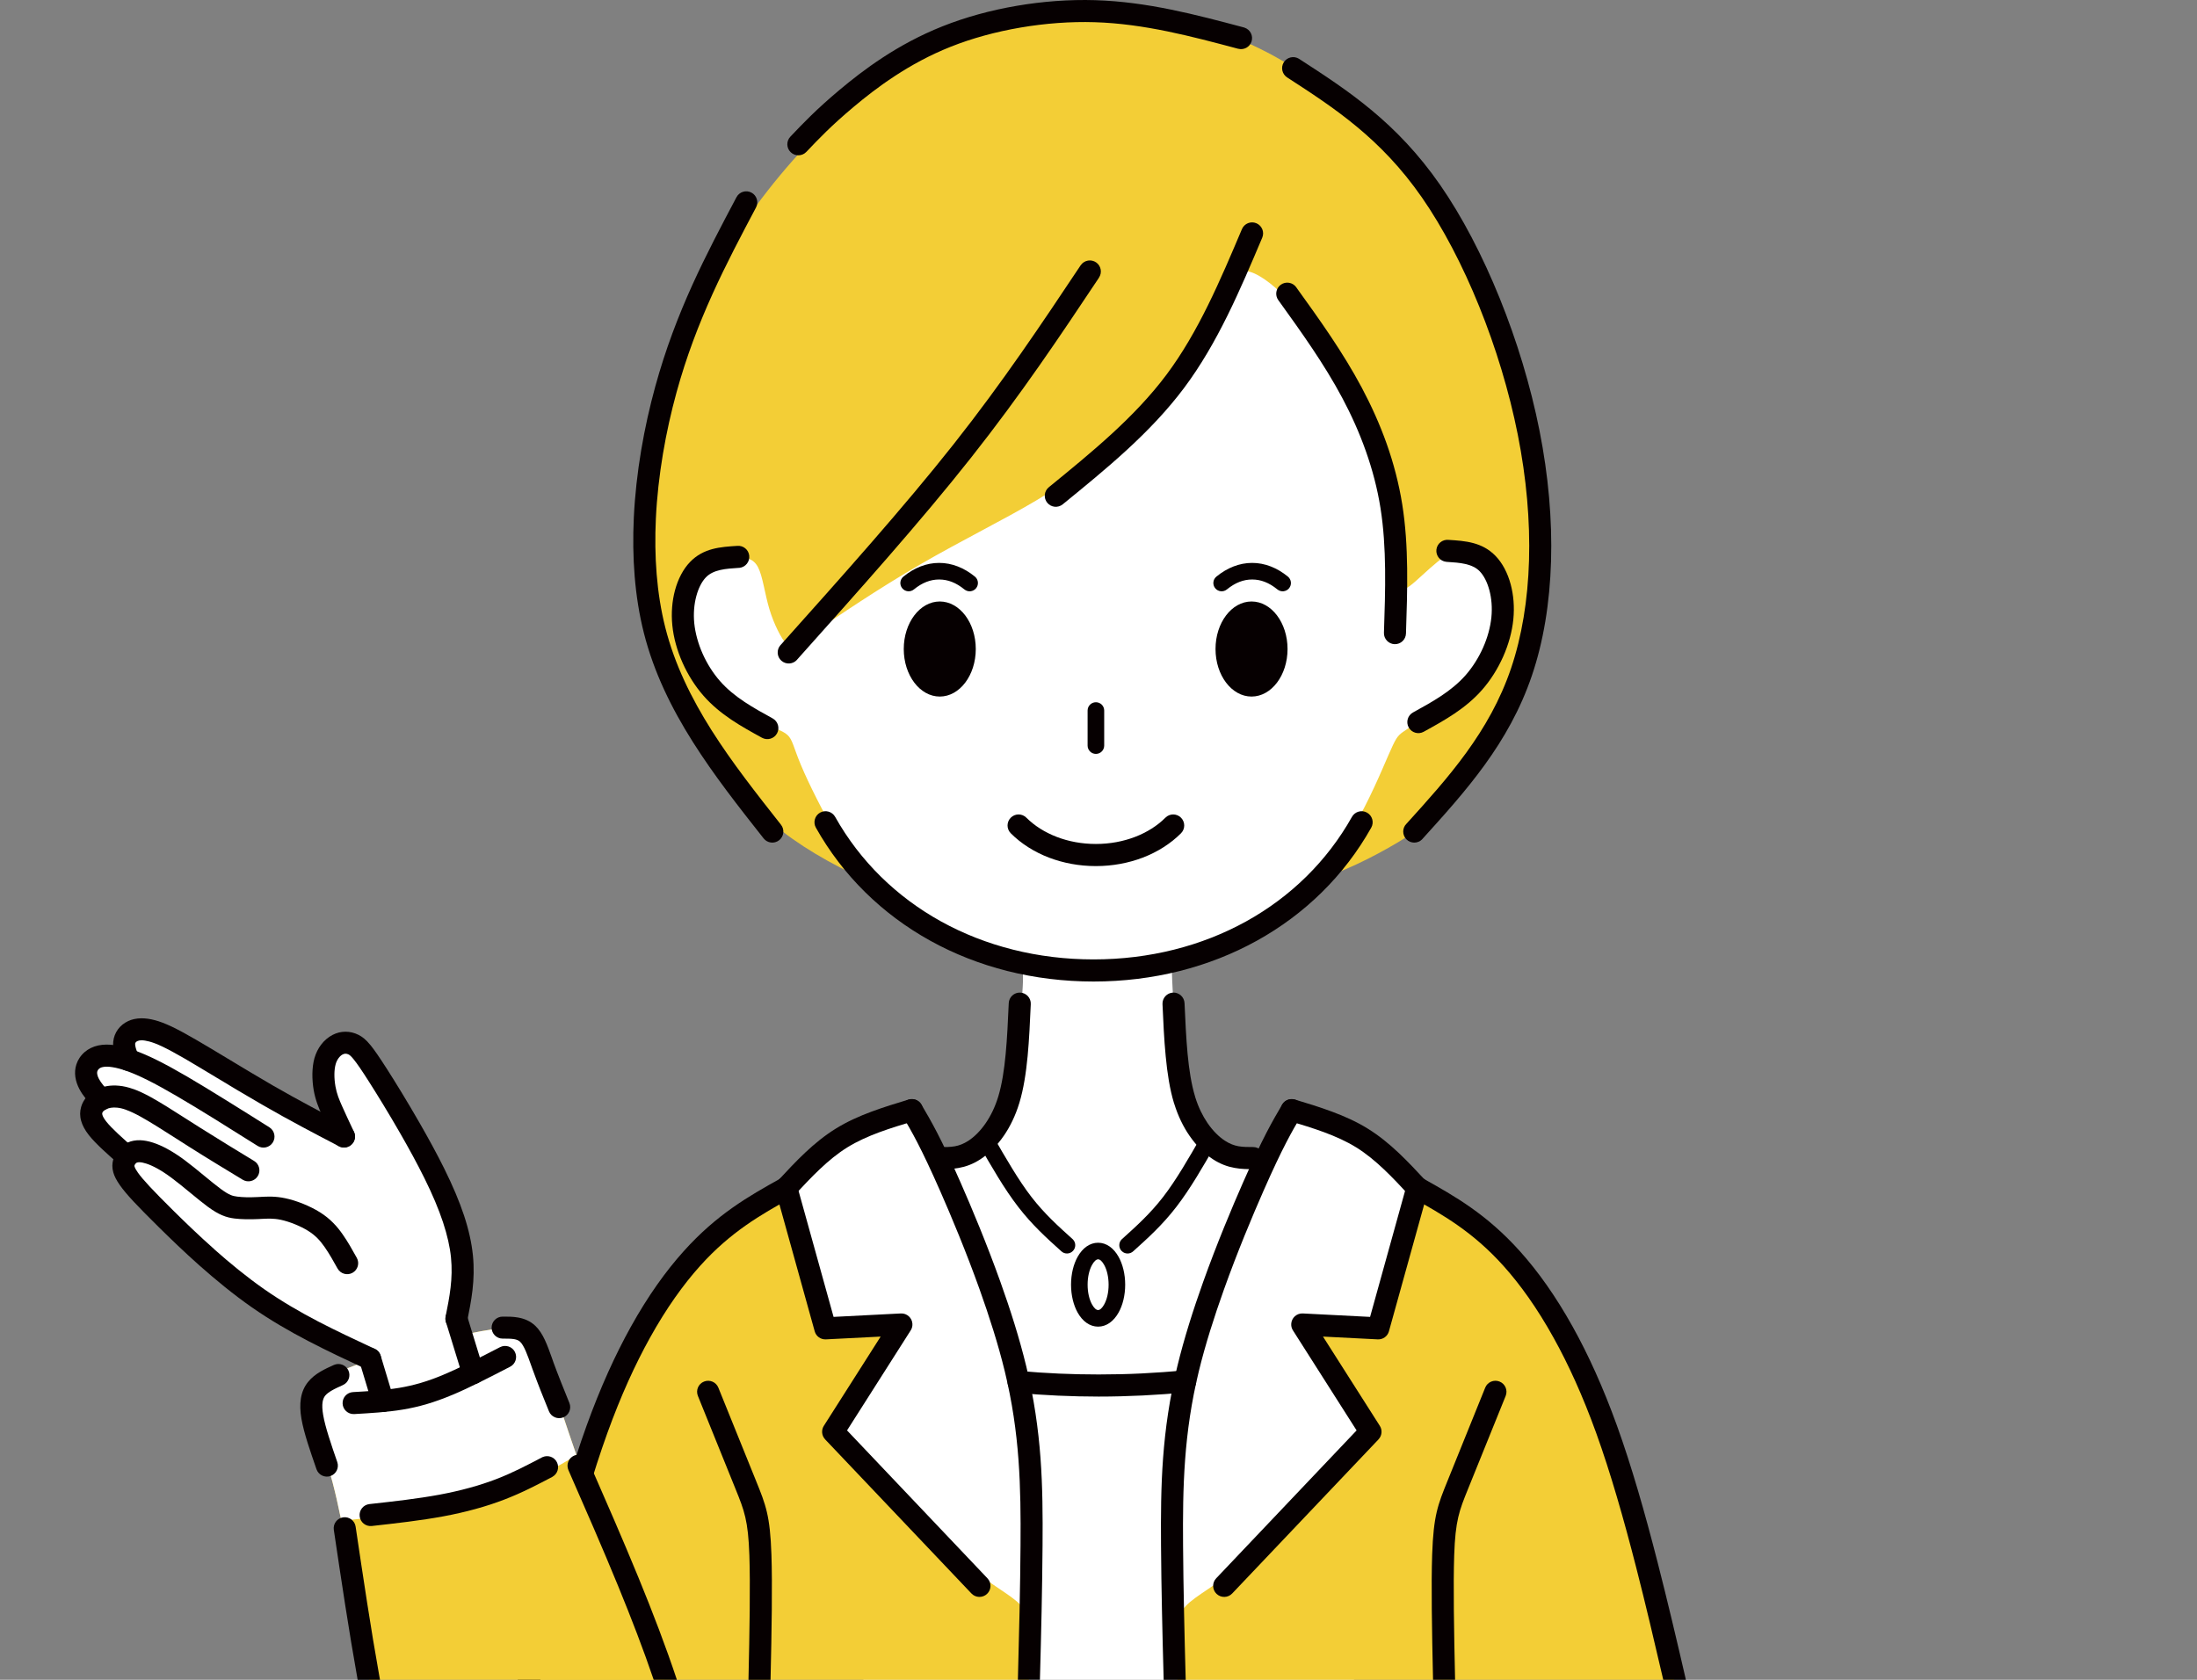 <?xml version="1.0" encoding="utf-8"?>
<!-- Generator: Adobe Illustrator 16.0.4, SVG Export Plug-In . SVG Version: 6.00 Build 0)  -->
<!DOCTYPE svg PUBLIC "-//W3C//DTD SVG 1.1//EN" "http://www.w3.org/Graphics/SVG/1.1/DTD/svg11.dtd">
<svg version="1.1" id="レイヤー_1" xmlns="http://www.w3.org/2000/svg" xmlns:xlink="http://www.w3.org/1999/xlink" x="0px"
	 y="0px" width="170px" height="130px" viewBox="0 0 170 130" enable-background="new 0 0 170 130" xml:space="preserve">
<rect x="0" y="0" width="170" height="130" fill="#808080" stroke="none"/>
<g>
	<path fill-rule="evenodd" clip-rule="evenodd" fill="#FFFFFF" d="M104.741,130c1.723-1.987,3.321-4.564,4.552-7.924
		c2.089-5.699,3.12-13.651,3.129-18.983c0.01-5.331-1.005-8.04-1.686-9.638c-0.679-1.599-1.022-2.085-2.126-3.031
		c-1.104-0.947-2.966-2.357-4.47-3.166s-2.649-1.017-3.288-1.141c-0.638-0.125-0.771-0.164-1.271,0.666
		c-0.502,0.832-1.371,2.532-2.616,5.525s-2.864,7.275-3.788,9.866c-0.925,2.591-1.153,3.49-1.318,4.037
		c-0.164,0.548-0.265,0.745-1.827,0.848c-1.562,0.102-4.587,0.11-6.564,0.085c-1.978-0.022-2.909-0.075-3.465-0.124
		c-0.555-0.049-0.733-0.094-0.933-0.341c-0.2-0.249-0.421-0.699-1.212-2.891c-0.789-2.191-2.148-6.124-3.231-9.182
		c-1.085-3.057-1.894-5.239-2.524-6.542c-0.633-1.302-1.088-1.728-1.723-1.878c-0.636-0.152-1.451-0.03-2.51,0.437
		c-1.06,0.464-2.362,1.271-3.411,2.038c-1.05,0.77-1.848,1.502-2.474,2.42c-0.627,0.919-1.081,2.022-1.472,3.203
		c-0.391,1.18-0.719,2.439-0.656,5.659c0.063,3.221,0.517,8.405,1.597,14.067c1.083,5.661,2.794,11.801,5.121,15.589
		c0.085,0.136,0.169,0.269,0.254,0.399H104.741L104.741,130z"/>
	<path fill-rule="evenodd" clip-rule="evenodd" fill="#F3CE36" d="M41.177,130c0.404-2.565,1.339-6.445,2.256-10.194
		c1.058-4.321,2.09-8.466,3.769-12.17c1.678-3.705,4.001-6.966,6.382-9.509c2.38-2.544,4.816-4.369,6.038-5.283
		c1.22-0.912,1.22-0.912,1.595,0.442c0.376,1.354,1.129,4.062,1.581,5.689c0.452,1.627,0.603,2.172,0.73,2.629
		c0.127,0.459,0.229,0.827,1.262,0.963c1.033,0.134,2.995,0.034,3.978-0.017c0.981-0.051,0.981-0.051,0.224,1.14
		c-0.757,1.19-2.272,3.57-3.153,4.954c-0.881,1.385-1.127,1.771-0.927,2.307c0.199,0.534,0.845,1.215,2.604,3.065
		c1.758,1.852,4.627,4.874,6.852,6.75c2.227,1.878,3.809,2.609,4.589,3.433c0.782,0.824,0.762,1.737,0.719,3.404
		c-0.018,0.702-0.041,1.539-0.061,2.396H41.177L41.177,130z"/>
	<path fill-rule="evenodd" clip-rule="evenodd" fill="#F3CE36" d="M129.532,130c-0.41-2.565-1.336-6.408-2.245-10.121
		c-1.056-4.32-2.09-8.466-3.768-12.171c-1.68-3.703-4.002-6.963-6.382-9.507c-2.38-2.545-4.817-4.37-6.036-5.283
		c-1.219-0.914-1.219-0.914-1.595,0.441c-0.376,1.354-1.128,4.062-1.58,5.689c-0.452,1.628-0.604,2.173-0.731,2.63
		c-0.126,0.458-0.229,0.828-1.262,0.962c-1.032,0.135-2.996,0.035-3.978-0.016c-0.98-0.051-0.98-0.051-0.224,1.139
		c0.758,1.19,2.272,3.573,3.153,4.955c0.881,1.385,1.128,1.772,0.928,2.307c-0.199,0.533-0.847,1.215-2.604,3.066
		c-1.758,1.85-4.627,4.872-6.853,6.75c-2.226,1.876-3.809,2.608-4.589,3.434c-0.781,0.821-0.762,1.736-0.719,3.403
		c0.018,0.683,0.04,1.488,0.061,2.321H129.532L129.532,130z"/>
	<path fill-rule="evenodd" clip-rule="evenodd" fill="#F3CE36" d="M67.931,68.483c-2.605-1.05-5.387-2.588-7.361-4.119
		c-1.975-1.529-3.14-3.05-4.659-5.645c-1.518-2.599-3.389-6.272-4.443-9.67c-1.055-3.397-1.292-6.516-0.959-10.211
		c0.333-3.695,1.237-7.968,2.408-11.683c1.172-3.713,2.611-6.868,4.756-10.035c2.146-3.165,4.995-6.337,7.814-8.967
		c2.82-2.629,5.611-4.715,9.146-5.958c3.534-1.244,7.812-1.647,11.813-1.346c4.002,0.303,7.726,1.31,10.925,2.862
		c3.198,1.554,5.871,3.654,8.388,5.77c2.517,2.114,4.876,4.24,6.562,6.899c1.686,2.66,2.695,5.85,3.752,9.021
		c1.057,3.171,2.16,6.321,2.838,9.607c0.677,3.286,0.929,6.708,0.604,9.718s-1.225,5.611-2.406,8.43
		c-1.184,2.817-2.648,5.855-4.262,7.979s-3.375,3.33-5.426,4.487c-2.052,1.158-4.393,2.268-7.916,3.272
		c-3.522,1.008-8.227,1.913-12.442,2.189c-4.215,0.276-7.939-0.077-11.017-0.534C72.968,70.094,70.537,69.534,67.931,68.483
		L67.931,68.483z"/>
	<path fill-rule="evenodd" clip-rule="evenodd" fill="#FFFFFF" d="M96.421,20.979c0.764,0.064,1.975,0.905,3.131,2.122
		c1.155,1.216,2.257,2.804,3.406,4.793c1.15,1.989,2.35,4.378,3.187,6.718c0.837,2.339,1.312,4.63,1.551,5.823
		c0.242,1.193,0.248,1.289,0.263,2.053c0.017,0.765,0.04,2.195,0.264,2.773c0.225,0.58,0.648,0.303,1.311-0.278
		c0.662-0.582,1.563-1.467,2.228-1.89c0.664-0.424,1.092-0.383,1.701-0.09c0.61,0.292,1.402,0.835,1.897,1.685
		c0.496,0.85,0.694,2.006,0.672,3.026c-0.023,1.018-0.267,1.902-0.969,3.017c-0.703,1.115-1.865,2.461-2.704,3.289
		c-0.838,0.829-1.354,1.141-1.985,1.511c-0.634,0.372-1.384,0.802-1.822,1.119c-0.438,0.316-0.563,0.518-1.115,1.783
		c-0.552,1.269-1.529,3.602-2.711,5.589c-1.181,1.988-2.567,3.628-4.037,4.976c-1.47,1.346-3.024,2.396-4.526,3.201
		c-1.502,0.807-2.95,1.37-3.855,1.699c-0.904,0.329-1.265,0.422-1.45,0.598c-0.185,0.175-0.196,0.431-0.159,1.292
		c0.036,0.86,0.118,2.326,0.285,3.978c0.167,1.654,0.419,3.492,0.756,4.84c0.336,1.346,0.759,2.199,1.313,2.906
		c0.555,0.709,1.241,1.272,2.035,1.709c0.793,0.438,1.691,0.748,2.156,0.869c0.466,0.121,0.498,0.053,0.381,0.314
		c-0.118,0.262-0.386,0.854-1.29,3.235s-2.448,6.556-3.325,9.063s-1.088,3.352-1.212,3.86c-0.123,0.508-0.159,0.678-0.963,0.729
		c-0.805,0.051-2.378-0.021-4.21-0.075c-1.832-0.056-3.925-0.095-5.27-0.136c-1.345-0.043-1.942-0.089-2.261-0.198
		s-0.356-0.283-0.664-1.353c-0.308-1.068-0.884-3.035-1.591-5.109s-1.545-4.259-2.248-6.075c-0.704-1.817-1.272-3.267-1.557-3.992
		c-0.285-0.725-0.285-0.725,0.158-0.83c0.442-0.104,1.328-0.317,2.197-0.787c0.87-0.47,1.725-1.198,2.286-2.67
		c0.562-1.473,0.835-3.689,1.072-5.724c0.235-2.037,0.436-3.894,0.41-4.85c-0.025-0.953-0.277-1.009-0.698-1.115
		c-0.42-0.106-1.01-0.267-2.302-0.694c-1.294-0.429-3.291-1.125-4.859-2.06c-1.568-0.937-2.71-2.11-3.714-3.22
		c-1.003-1.11-1.869-2.155-2.871-3.818c-1.002-1.667-2.141-3.952-2.735-5.37c-0.595-1.419-0.645-1.973-1.049-2.339
		c-0.402-0.367-1.158-0.547-2.092-1.012c-0.935-0.463-2.045-1.213-2.946-2.078c-0.902-0.863-1.595-1.844-2.068-2.937
		c-0.473-1.094-0.727-2.302-0.856-3.373c-0.13-1.072-0.136-2.007,0.302-2.682c0.436-0.673,1.314-1.087,2.031-1.326
		c0.717-0.241,1.271-0.308,1.839-0.314c0.567-0.008,1.146,0.044,1.512,0.737c0.367,0.693,0.518,2.027,0.878,3.233
		c0.362,1.208,0.933,2.289,1.314,2.721c0.383,0.431,0.576,0.214,2.267-0.967c1.69-1.182,4.876-3.329,8.093-5.195
		c3.216-1.866,6.463-3.453,9.032-4.983c2.57-1.531,4.464-3.007,6.597-5.277c2.134-2.268,4.508-5.327,5.913-7.305
		c1.405-1.981,1.844-2.88,2.221-3.685C95.342,21.627,95.658,20.914,96.421,20.979L96.421,20.979z"/>
	<path fill="#060001" d="M104.613,63.216c0.231-0.411,0.753-0.558,1.164-0.327c0.412,0.231,0.559,0.751,0.328,1.162
		c-2.093,3.728-5.158,6.708-8.861,8.756c-3.689,2.041-8.012,3.153-12.626,3.153c-4.615,0-8.936-1.112-12.627-3.153
		c-3.702-2.049-6.769-5.028-8.861-8.756c-0.229-0.411-0.083-0.931,0.328-1.162c0.412-0.231,0.933-0.083,1.164,0.327
		c1.934,3.445,4.768,6.199,8.192,8.093c3.439,1.903,7.479,2.94,11.804,2.94s8.363-1.037,11.804-2.94
		C99.846,69.415,102.68,66.661,104.613,63.216L104.613,63.216z"/>
	<path fill="#060001" d="M91.627,106.051c0.471-0.044,0.886,0.3,0.931,0.769c0.044,0.47-0.3,0.886-0.769,0.93
		c-1.119,0.111-2.242,0.191-3.37,0.247c-1.158,0.056-2.294,0.085-3.404,0.085c-1.021,0-2.072-0.025-3.153-0.073
		c-1.041-0.048-2.083-0.118-3.125-0.213c-0.47-0.041-0.815-0.457-0.773-0.925c0.043-0.47,0.457-0.815,0.927-0.773
		c0.997,0.091,2.013,0.159,3.046,0.205c0.98,0.044,2.008,0.067,3.079,0.067c1.148,0,2.258-0.026,3.324-0.079
		C89.45,106.237,90.547,106.157,91.627,106.051L91.627,106.051z"/>
	<path fill="#060001" d="M96.099,17.732c0.184-0.434,0.683-0.638,1.117-0.455c0.434,0.184,0.638,0.683,0.454,1.117
		c-1.726,4.078-3.451,8.156-6.044,11.624c-2.596,3.469-5.994,6.241-9.393,9.011c-0.365,0.298-0.902,0.242-1.2-0.123
		c-0.297-0.367-0.242-0.903,0.124-1.2c3.317-2.705,6.636-5.411,9.104-8.71C92.73,25.694,94.414,21.714,96.099,17.732L96.099,17.732z
		"/>
	<path fill="#060001" d="M83.635,20.514c0.272-0.385,0.806-0.475,1.19-0.201c0.376,0.268,0.47,0.787,0.214,1.169l0.002,0.003
		c-2.993,4.489-5.987,8.98-9.919,13.956c-3.899,4.936-8.675,10.275-13.45,15.614l0.002,0.003l-0.004,0.005
		c-0.314,0.352-0.854,0.383-1.208,0.071c-0.353-0.314-0.384-0.855-0.07-1.208l0.005-0.005l0.003,0.001L60.4,49.92
		c4.76-5.323,9.521-10.646,13.385-15.535c3.833-4.853,6.832-9.352,9.832-13.851l0.002,0.002L83.635,20.514L83.635,20.514z"/>
	<path fill="#060001" d="M57.049,42.245c0.461-0.042,0.874,0.293,0.925,0.756c0.052,0.47-0.287,0.893-0.755,0.945
		c-0.023,0.001-0.045,0.003-0.067,0.003c-0.976,0.062-1.948,0.126-2.531,0.731c-0.317,0.331-0.577,0.838-0.741,1.453
		c-0.169,0.628-0.232,1.351-0.159,2.099c0.079,0.779,0.306,1.59,0.646,2.357c0.345,0.774,0.806,1.508,1.354,2.13
		c1.097,1.248,2.581,2.062,4.067,2.88c0.413,0.228,0.564,0.746,0.337,1.159c-0.228,0.415-0.747,0.565-1.162,0.339
		c-1.618-0.889-3.234-1.78-4.525-3.249c-0.652-0.742-1.209-1.627-1.629-2.57c-0.414-0.933-0.69-1.922-0.785-2.88
		c-0.097-0.962-0.014-1.894,0.204-2.708c0.238-0.889,0.645-1.655,1.163-2.194C54.433,42.415,55.74,42.327,57.049,42.245
		L57.049,42.245z"/>
	<path fill="#060001" d="M111.904,43.479c-0.47-0.051-0.809-0.473-0.757-0.943c0.051-0.463,0.465-0.799,0.927-0.756
		c1.309,0.082,2.614,0.17,3.657,1.252c0.52,0.539,0.926,1.305,1.164,2.194c0.218,0.813,0.3,1.745,0.204,2.708
		c-0.096,0.958-0.371,1.947-0.786,2.88c-0.42,0.943-0.977,1.829-1.628,2.57c-1.291,1.469-2.907,2.357-4.525,3.249
		c-0.413,0.226-0.933,0.075-1.159-0.339c-0.228-0.413-0.076-0.933,0.338-1.159c1.483-0.817,2.966-1.632,4.063-2.878
		c0.547-0.624,1.009-1.359,1.353-2.13c0.342-0.769,0.567-1.578,0.646-2.359c0.074-0.748,0.011-1.47-0.158-2.099
		c-0.165-0.614-0.423-1.121-0.741-1.452c-0.584-0.605-1.557-0.671-2.532-0.732C111.948,43.484,111.926,43.482,111.904,43.479
		L111.904,43.479z"/>
	<path fill="#060001" d="M96.298,2.14c0.448,0.149,0.69,0.63,0.542,1.079c-0.142,0.429-0.594,0.669-1.026,0.555v0.003
		c-3.641-0.971-7.282-1.94-11.109-2.058c-1.889-0.058-3.843,0.09-5.739,0.414c-1.925,0.329-3.773,0.836-5.414,1.49
		c-1.62,0.644-3.057,1.441-4.308,2.258C67.989,6.7,66.93,7.538,66.064,8.265c-1.743,1.46-2.707,2.476-3.669,3.489
		c-0.325,0.342-0.866,0.355-1.208,0.03c-0.341-0.324-0.354-0.865-0.03-1.207c1.001-1.053,2.001-2.105,3.81-3.623
		c0.91-0.763,2.023-1.642,3.341-2.503c1.322-0.865,2.858-1.713,4.614-2.412c1.763-0.703,3.729-1.245,5.757-1.59
		c1.991-0.341,4.059-0.496,6.07-0.436c4.04,0.125,7.77,1.118,11.498,2.11v0.001L96.298,2.14L96.298,2.14z"/>
	<path fill="#060001" d="M56.988,15.262c0.219-0.417,0.736-0.578,1.153-0.359c0.417,0.22,0.578,0.737,0.358,1.154
		c-1.155,2.181-2.31,4.362-3.37,6.705c-1.055,2.331-2.014,4.815-2.78,7.604c-0.828,3.011-1.439,6.395-1.6,9.782
		c-0.135,2.882,0.059,5.763,0.73,8.416c0.725,2.862,2.012,5.47,3.582,7.954c1.582,2.5,3.476,4.904,5.371,7.309
		c0.292,0.37,0.228,0.909-0.144,1.2c-0.37,0.293-0.91,0.228-1.202-0.144c-1.914-2.426-3.825-4.854-5.471-7.456
		c-1.658-2.622-3.022-5.39-3.795-8.448c-0.713-2.816-0.92-5.866-0.777-8.91c0.166-3.515,0.801-7.025,1.659-10.15
		c0.799-2.908,1.786-5.47,2.867-7.859C54.646,19.684,55.817,17.472,56.988,15.262L56.988,15.262z"/>
	<path fill="#060001" d="M99.61,6c-0.401-0.249-0.523-0.776-0.274-1.176c0.249-0.401,0.776-0.524,1.177-0.275l0.054,0.036
		c3.748,2.428,7.493,4.866,10.868,9.725c1.689,2.433,3.275,5.471,4.611,8.775c1.318,3.258,2.391,6.776,3.076,10.228
		c0.692,3.484,0.991,6.911,0.895,10.125c-0.095,3.219-0.588,6.216-1.479,8.839c-1.786,5.268-5.13,8.958-8.471,12.648l-0.029,0.031
		l0.002,0.003c-0.335,0.334-0.877,0.334-1.211,0s-0.334-0.875,0-1.209h0.002c3.211-3.545,6.418-7.094,8.09-12.021
		c0.836-2.467,1.3-5.296,1.392-8.336c0.091-3.078-0.198-6.377-0.868-9.751c-0.666-3.35-1.706-6.762-2.983-9.919
		c-1.285-3.178-2.81-6.099-4.432-8.435c-3.188-4.592-6.789-6.935-10.393-9.27L99.61,6L99.61,6z"/>
	<path fill="#060001" d="M84.157,54.989c0-0.355,0.286-0.642,0.642-0.642c0.354,0,0.642,0.287,0.642,0.642v2.713
		c0,0.354-0.287,0.642-0.642,0.642c-0.355,0-0.642-0.288-0.642-0.642V54.989L84.157,54.989z"/>
	<path fill="#060001" d="M99.655,44.624c0.274,0.224,0.314,0.629,0.091,0.902c-0.225,0.275-0.629,0.314-0.903,0.09
		c-0.318-0.26-0.644-0.457-0.974-0.584c-0.315-0.123-0.643-0.185-0.979-0.185c-0.338,0-0.666,0.062-0.981,0.185
		c-0.33,0.128-0.655,0.324-0.974,0.584c-0.273,0.224-0.678,0.185-0.902-0.09c-0.225-0.273-0.185-0.678,0.09-0.902
		c0.417-0.342,0.86-0.605,1.325-0.786c0.469-0.182,0.951-0.275,1.442-0.275c0.489,0,0.972,0.093,1.44,0.275
		C98.795,44.018,99.238,44.281,99.655,44.624L99.655,44.624z"/>
	<path fill="#060001" d="M70.716,45.616c-0.273,0.224-0.679,0.185-0.902-0.09c-0.226-0.273-0.185-0.678,0.09-0.902
		c0.418-0.342,0.859-0.605,1.324-0.786c0.469-0.182,0.951-0.275,1.442-0.275c0.49,0,0.973,0.093,1.441,0.275
		c0.465,0.18,0.908,0.443,1.325,0.786c0.274,0.224,0.314,0.629,0.09,0.902c-0.225,0.275-0.629,0.314-0.903,0.09
		c-0.317-0.26-0.644-0.457-0.972-0.584c-0.316-0.123-0.644-0.185-0.981-0.185c-0.337,0-0.665,0.062-0.98,0.185
		C71.358,45.159,71.034,45.355,70.716,45.616L70.716,45.616z"/>
	<path fill-rule="evenodd" clip-rule="evenodd" fill="#060001" d="M72.718,46.549c1.539,0,2.786,1.647,2.786,3.679
		s-1.247,3.679-2.786,3.679s-2.787-1.647-2.787-3.679S71.179,46.549,72.718,46.549L72.718,46.549z"/>
	<path fill-rule="evenodd" clip-rule="evenodd" fill="#060001" d="M96.842,46.549c1.539,0,2.786,1.647,2.786,3.679
		s-1.247,3.679-2.786,3.679s-2.787-1.647-2.787-3.679S95.303,46.549,96.842,46.549L96.842,46.549z"/>
	<path fill="#060001" d="M78.055,77.635c0.02-0.472,0.419-0.837,0.89-0.817c0.471,0.021,0.836,0.419,0.815,0.891
		c-0.062,1.365-0.122,2.734-0.244,4.029c-0.126,1.317-0.317,2.549-0.638,3.61c-0.305,1.003-0.722,1.843-1.187,2.524
		c-0.567,0.831-1.212,1.438-1.819,1.838c-0.587,0.385-1.146,0.582-1.69,0.678c-0.53,0.097-0.982,0.097-1.435,0.097
		c-0.473,0-0.856-0.383-0.856-0.855c0-0.474,0.384-0.856,0.856-0.856c0.394,0,0.787,0,1.133-0.062
		c0.331-0.059,0.678-0.184,1.057-0.431c0.44-0.29,0.915-0.741,1.344-1.372c0.378-0.552,0.717-1.235,0.966-2.056
		c0.282-0.934,0.454-2.057,0.569-3.274C77.935,80.337,77.994,78.986,78.055,77.635L78.055,77.635z"/>
	<path fill="#060001" d="M89.952,77.708c-0.02-0.472,0.346-0.869,0.815-0.891c0.472-0.02,0.869,0.346,0.89,0.817
		c0.061,1.351,0.121,2.702,0.238,3.942c0.116,1.208,0.288,2.329,0.575,3.274c0.006,0.022,0.012,0.046,0.017,0.066
		c0.247,0.791,0.577,1.452,0.944,1.989c0.43,0.631,0.904,1.082,1.345,1.372c0.378,0.247,0.726,0.372,1.056,0.431
		c0.346,0.062,0.739,0.062,1.134,0.062c0.472,0,0.855,0.383,0.855,0.856c0,0.473-0.384,0.855-0.855,0.855
		c-0.452,0-0.905,0-1.434-0.097c-0.545-0.096-1.104-0.293-1.691-0.678c-0.608-0.399-1.252-1.007-1.819-1.838
		c-0.454-0.665-0.862-1.48-1.164-2.453c-0.01-0.022-0.018-0.047-0.025-0.071c-0.318-1.048-0.508-2.282-0.634-3.61
		C90.073,80.443,90.013,79.074,89.952,77.708L89.952,77.708z"/>
	<path fill="#060001" d="M60.385,91.208c0.392-0.247,0.91-0.138,1.169,0.25c0.262,0.394,0.155,0.924-0.238,1.186
		c-0.032,0.021-0.064,0.041-0.098,0.058c-2.335,1.305-4.669,2.617-7.056,5.278c-1.282,1.429-2.593,3.251-3.869,5.552
		c-1.147,2.062-2.261,4.504-3.297,7.372c-1.107,3.069-2.127,6.629-3.102,10.436c-0.702,2.742-1.396,5.676-2.086,8.662h-1.753
		c0.709-3.066,1.428-6.114,2.189-9.085c0.987-3.855,2.022-7.467,3.148-10.589c1.071-2.967,2.225-5.491,3.41-7.626
		c1.339-2.413,2.727-4.341,4.09-5.858C55.479,93.959,57.931,92.58,60.385,91.208L60.385,91.208z"/>
	<path fill="#060001" d="M109.195,92.645c-0.394-0.264-0.5-0.794-0.237-1.188c0.258-0.388,0.776-0.497,1.168-0.25
		c2.451,1.372,4.903,2.752,7.49,5.635c1.363,1.518,2.75,3.445,4.09,5.858c1.187,2.135,2.34,4.659,3.41,7.626
		c1.126,3.122,2.161,6.733,3.148,10.589c0.762,2.971,1.48,6.019,2.188,9.085H128.7c-0.691-2.986-1.385-5.92-2.087-8.662
		c-0.975-3.807-1.995-7.366-3.102-10.436c-1.036-2.868-2.15-5.31-3.297-7.372c-1.276-2.301-2.587-4.123-3.869-5.552
		c-2.387-2.661-4.72-3.974-7.053-5.278C109.259,92.684,109.228,92.665,109.195,92.645L109.195,92.645z"/>
	<path fill="#060001" d="M54.002,108.03c-0.177-0.439,0.035-0.936,0.475-1.11c0.437-0.175,0.934,0.036,1.109,0.474l2.918,7.217
		c0.749,1.85,1.085,2.678,1.188,5.702c0.079,2.275,0.021,5.845-0.068,9.688h-1.708c0.087-3.829,0.146-7.385,0.069-9.637
		c-0.093-2.711-0.394-3.456-1.065-5.117L54.002,108.03L54.002,108.03z"/>
	<path fill="#060001" d="M114.922,107.393c0.175-0.438,0.673-0.648,1.11-0.474s0.65,0.671,0.475,1.11l-2.919,7.217
		c-0.672,1.661-0.973,2.406-1.065,5.117c-0.076,2.252-0.018,5.808,0.069,9.637h-1.706c-0.088-3.844-0.147-7.413-0.068-9.688
		c0.104-3.024,0.438-3.853,1.187-5.702L114.922,107.393L114.922,107.393z"/>
	<path fill="#060001" d="M90.175,63.282c0.333-0.334,0.873-0.336,1.207-0.003s0.336,0.873,0.003,1.207
		c-0.794,0.796-1.806,1.444-2.959,1.886c-1.099,0.419-2.33,0.655-3.628,0.655s-2.528-0.236-3.628-0.655
		c-1.153-0.442-2.165-1.09-2.959-1.886c-0.333-0.334-0.331-0.874,0.003-1.207s0.874-0.331,1.206,0.003
		c0.622,0.622,1.428,1.134,2.358,1.49c0.908,0.349,1.934,0.543,3.02,0.543s2.111-0.195,3.02-0.543
		C88.748,64.416,89.555,63.904,90.175,63.282L90.175,63.282z"/>
	<path fill="#060001" d="M98.914,23.229c-0.276-0.381-0.191-0.917,0.191-1.193c0.382-0.277,0.917-0.191,1.193,0.19l0.034,0.051
		c1.787,2.483,3.571,4.969,5.034,7.713c0.744,1.398,1.401,2.852,1.933,4.353c0.534,1.51,0.948,3.082,1.207,4.709
		c0.511,3.22,0.398,6.598,0.286,9.974c-0.014,0.473-0.407,0.841-0.878,0.827s-0.841-0.409-0.827-0.877
		c0.11-3.297,0.219-6.595-0.267-9.655c-0.24-1.513-0.629-2.984-1.134-4.409c-0.507-1.433-1.126-2.806-1.825-4.119
		c-1.408-2.643-3.16-5.079-4.913-7.518L98.914,23.229L98.914,23.229z"/>
	<path fill="#060001" d="M69.825,86.346c-0.238-0.407-0.102-0.93,0.304-1.169c0.406-0.237,0.929-0.102,1.167,0.305
		c0.746,1.268,1.492,2.534,3.028,6.025c0.886,2.015,2.038,4.773,3.084,7.694c0.767,2.14,1.48,4.386,1.997,6.518
		c0.612,2.521,0.938,4.842,1.107,7.112c0.165,2.234,0.177,4.448,0.159,6.767c-0.023,3.321-0.105,6.835-0.204,10.402h-1.705
		c0.098-3.587,0.181-7.11,0.204-10.409c0.017-2.254,0.005-4.414-0.16-6.641c-0.162-2.192-0.475-4.422-1.06-6.83
		c-0.494-2.035-1.193-4.228-1.95-6.345c-1.034-2.888-2.168-5.602-3.038-7.581C71.248,88.764,70.537,87.554,69.825,86.346
		L69.825,86.346z"/>
	<path fill="#060001" d="M99.215,85.482c0.238-0.406,0.761-0.542,1.167-0.305c0.405,0.239,0.543,0.762,0.304,1.169
		c-0.712,1.208-1.424,2.418-2.934,5.849c-0.87,1.979-2.004,4.693-3.038,7.581c-0.757,2.117-1.456,4.31-1.95,6.345
		c-0.585,2.408-0.897,4.638-1.06,6.83c-0.165,2.227-0.177,4.387-0.16,6.641c0.023,3.299,0.106,6.822,0.204,10.409h-1.705
		c-0.099-3.567-0.181-7.081-0.205-10.402c-0.017-2.318-0.005-4.532,0.16-6.767c0.169-2.271,0.495-4.591,1.107-7.112
		c0.517-2.132,1.23-4.378,1.997-6.518c1.045-2.921,2.198-5.68,3.085-7.694C97.723,88.016,98.469,86.75,99.215,85.482L99.215,85.482z
		"/>
	<path fill="#060001" d="M70.312,85.094c0.453-0.136,0.93,0.119,1.066,0.572c0.137,0.452-0.118,0.931-0.571,1.066
		c-0.965,0.291-1.929,0.583-2.777,0.898c-0.871,0.324-1.704,0.696-2.461,1.164c-1.517,0.94-2.81,2.328-4.103,3.717
		c-0.321,0.346-0.862,0.365-1.207,0.044c-0.345-0.322-0.364-0.862-0.043-1.206c1.367-1.471,2.735-2.939,4.457-4.005
		c0.863-0.535,1.795-0.953,2.761-1.312C68.423,85.666,69.368,85.378,70.312,85.094L70.312,85.094z"/>
	<path fill="#060001" d="M99.703,86.733c-0.453-0.136-0.708-0.614-0.572-1.066c0.138-0.453,0.615-0.708,1.067-0.572
		c0.944,0.284,1.889,0.571,2.878,0.939c0.966,0.358,1.897,0.776,2.761,1.312c1.722,1.065,3.09,2.534,4.458,4.005
		c0.32,0.344,0.301,0.884-0.044,1.206c-0.346,0.321-0.886,0.302-1.207-0.044c-1.293-1.389-2.586-2.776-4.103-3.717
		c-0.757-0.468-1.59-0.84-2.461-1.164C101.632,87.316,100.668,87.024,99.703,86.733L99.703,86.733z"/>
	<path fill="#060001" d="M75.736,88.567c-0.176-0.309-0.068-0.699,0.238-0.876c0.308-0.176,0.7-0.069,0.875,0.238
		c0.485,0.845,0.972,1.69,1.471,2.502c0.492,0.801,0.988,1.552,1.487,2.197c1.006,1.303,2.093,2.282,3.181,3.261l0.024,0.023h0.001
		c0.251,0.25,0.251,0.658,0,0.908c-0.25,0.251-0.657,0.251-0.907,0c-1.119-1.007-2.237-2.017-3.312-3.41
		c-0.545-0.705-1.064-1.486-1.568-2.307C76.729,90.295,76.232,89.431,75.736,88.567L75.736,88.567z"/>
	<path fill="#060001" d="M92.96,87.929c0.176-0.308,0.568-0.414,0.875-0.238c0.307,0.177,0.414,0.567,0.238,0.876
		c-0.496,0.864-0.992,1.729-1.49,2.537c-0.506,0.82-1.022,1.602-1.568,2.307c-1.074,1.394-2.192,2.403-3.31,3.409
		c-0.252,0.252-0.658,0.252-0.909,0.001c-0.25-0.25-0.25-0.658,0-0.908h0.002l0.023-0.023c1.088-0.979,2.175-1.958,3.181-3.261
		c0.499-0.646,0.995-1.396,1.488-2.197C91.989,89.621,92.475,88.774,92.96,87.929L92.96,87.929z"/>
	<path fill-rule="evenodd" clip-rule="evenodd" fill="#FFFFFF" d="M84.97,96.818c0.802,0,1.453,1.166,1.453,2.604
		c0,1.439-0.651,2.605-1.453,2.605c-0.803,0-1.453-1.166-1.453-2.605C83.517,97.984,84.167,96.818,84.97,96.818L84.97,96.818z"/>
	<path fill="#060001" d="M84.97,96.176c0.65,0,1.209,0.417,1.586,1.094c0.314,0.562,0.509,1.324,0.509,2.152
		c0,0.829-0.194,1.592-0.509,2.153c-0.377,0.676-0.936,1.094-1.586,1.094s-1.211-0.418-1.587-1.094
		c-0.313-0.562-0.508-1.324-0.508-2.153c0-0.828,0.194-1.59,0.508-2.152C83.759,96.593,84.319,96.176,84.97,96.176L84.97,96.176z
		 M85.438,97.892c-0.147-0.267-0.316-0.433-0.468-0.433s-0.32,0.166-0.469,0.433c-0.212,0.378-0.343,0.92-0.343,1.53
		c0,0.611,0.131,1.151,0.343,1.531c0.148,0.267,0.317,0.432,0.469,0.432s0.32-0.165,0.468-0.432c0.213-0.38,0.344-0.92,0.344-1.531
		C85.781,98.812,85.65,98.27,85.438,97.892L85.438,97.892z"/>
	<path fill="#060001" d="M60.018,92.159c-0.124-0.454,0.142-0.924,0.597-1.05c0.453-0.124,0.924,0.141,1.049,0.596l2.837,10.21
		l5.205-0.267c0.471-0.023,0.873,0.339,0.896,0.811c0.01,0.199-0.05,0.388-0.159,0.54l-4.9,7.701l10.864,11.445
		c0.326,0.341,0.312,0.881-0.029,1.205c-0.343,0.326-0.883,0.313-1.208-0.029l-11.323-11.927l0.002-0.002
		c-0.266-0.276-0.317-0.709-0.102-1.046l4.396-6.907l-4.238,0.216c-0.39,0.02-0.757-0.23-0.865-0.625L60.018,92.159L60.018,92.159z"
		/>
	<path fill="#060001" d="M108.848,91.705c0.125-0.455,0.596-0.72,1.05-0.596c0.454,0.126,0.721,0.596,0.596,1.05l-3.021,10.871
		c-0.107,0.395-0.475,0.645-0.865,0.625l-4.237-0.216l4.396,6.907c0.216,0.337,0.164,0.77-0.102,1.046l0.002,0.002l-11.323,11.927
		c-0.325,0.343-0.866,0.355-1.208,0.029c-0.342-0.324-0.355-0.864-0.029-1.205l10.864-11.445l-4.901-7.701
		c-0.108-0.152-0.169-0.341-0.157-0.54c0.022-0.472,0.424-0.834,0.896-0.811l5.205,0.267L108.848,91.705L108.848,91.705z"/>
	<path fill-rule="evenodd" clip-rule="evenodd" fill="#F3CE36" d="M25.663,106.384c1.092-0.467,3.021-1.22,5.267-1.875
		c2.245-0.656,4.807-1.215,6.313-1.488s1.958-0.265,2.38-0.183c0.422,0.081,0.817,0.233,1.248,0.659
		c0.429,0.426,0.896,1.122,1.528,2.742c0.632,1.621,1.43,4.17,2.132,6.163c0.702,1.994,1.307,3.435,2.134,5.415
		c0.827,1.981,1.875,4.503,2.806,6.901c0.718,1.854,1.366,3.635,1.919,5.281H28.583c-0.567-3.282-1.11-6.639-1.593-9.308
		c-0.489-2.704-0.92-4.702-1.261-5.997s-0.595-1.888-0.852-2.799c-0.256-0.912-0.515-2.141-0.652-2.974
		c-0.138-0.833-0.151-1.272-0.031-1.581C24.314,107.033,24.57,106.852,25.663,106.384L25.663,106.384z"/>
	<path fill-rule="evenodd" clip-rule="evenodd" fill="#FFFFFF" d="M25.663,106.384c1.092-0.467,3.021-1.22,5.267-1.875
		c2.245-0.656,4.807-1.215,6.313-1.488s1.958-0.265,2.38-0.183c0.422,0.081,0.817,0.233,1.248,0.659
		c0.429,0.426,0.896,1.122,1.528,2.742c0.632,1.621,1.43,4.17,2.132,6.163l0.066,0.189c-0.673,0.472-1.565,0.966-2.624,1.476
		c-1.354,0.651-2.982,1.329-5,1.879c-2.02,0.551-4.43,0.973-6.827,1.304c-1.299,0.18-2.594,0.334-3.731,0.45
		c-0.255-1.244-0.486-2.245-0.687-3.005c-0.341-1.295-0.595-1.888-0.852-2.799c-0.256-0.912-0.515-2.141-0.652-2.974
		c-0.138-0.833-0.151-1.272-0.031-1.581C24.314,107.033,24.57,106.852,25.663,106.384L25.663,106.384z"/>
	<path fill-rule="evenodd" clip-rule="evenodd" fill="#FFFFFF" d="M29.525,107.931c-0.229-0.593-0.557-1.682-0.792-2.305
		c-0.235-0.624-0.376-0.784-1.252-1.166c-0.877-0.382-2.489-0.984-4.584-2.205c-2.095-1.22-4.671-3.057-6.941-5.056
		c-2.27-1.996-4.234-4.149-5.245-5.382c-1.012-1.229-1.07-1.539-1.138-1.839c-0.067-0.299-0.143-0.591-0.529-1.104
		c-0.386-0.512-1.084-1.244-1.467-1.727c-0.383-0.486-0.452-0.723-0.436-0.968c0.018-0.244,0.123-0.499,0.071-0.941
		c-0.052-0.442-0.258-1.072-0.366-1.537c-0.107-0.465-0.116-0.769-0.051-1.017c0.064-0.249,0.201-0.445,0.53-0.598
		c0.327-0.151,0.847-0.259,1.25-0.282c0.404-0.021,0.693,0.04,0.86-0.018c0.168-0.059,0.216-0.236,0.26-0.527
		c0.044-0.291,0.085-0.697,0.255-1.07c0.17-0.374,0.47-0.713,1.291-0.634c0.821,0.08,2.162,0.576,4.038,1.714
		c1.876,1.138,4.287,2.916,6.19,4.098c1.904,1.181,3.301,1.766,3.997,1.934c0.697,0.169,0.694-0.078,0.434-0.763
		c-0.261-0.683-0.781-1.804-0.891-2.734c-0.108-0.932,0.193-1.673,0.549-2.159c0.355-0.486,0.765-0.719,1.171-0.792
		c0.407-0.074,0.811,0.01,1.19,0.368c0.379,0.358,0.732,0.992,1.562,2.415c0.831,1.424,2.137,3.638,3.204,5.491
		c1.066,1.853,1.894,3.346,2.412,4.718s0.729,2.623,0.741,3.836c0.012,1.215-0.176,2.393-0.295,3.114
		c-0.121,0.722-0.173,0.99-0.047,1.619c0.125,0.629,0.43,1.621,0.645,2.323c0.216,0.702,0.344,1.116,0.298,1.379
		c-0.046,0.26-0.266,0.366-0.889,0.703c-0.623,0.338-1.65,0.907-2.641,1.261c-0.991,0.354-1.944,0.493-2.485,0.515
		C29.882,108.618,29.754,108.521,29.525,107.931L29.525,107.931z"/>
	<path fill="#060001" d="M37.427,106.021c0.139,0.45-0.114,0.927-0.563,1.063c-0.45,0.14-0.927-0.112-1.065-0.562l-1.296-4.218
		c-0.138-0.448,0.115-0.927,0.565-1.064c0.449-0.138,0.927,0.115,1.064,0.563L37.427,106.021L37.427,106.021z"/>
	<path fill="#060001" d="M30.442,108.183c0.135,0.45-0.121,0.927-0.573,1.062c-0.452,0.134-0.927-0.123-1.062-0.575l-0.985-3.265
		c-0.134-0.451,0.122-0.927,0.574-1.061c0.451-0.136,0.926,0.121,1.062,0.573L30.442,108.183L30.442,108.183z"/>
	<path fill="#060001" d="M27.394,109.436c-0.47,0.018-0.866-0.348-0.884-0.817c-0.019-0.467,0.341-0.859,0.805-0.884
		c1.22-0.07,2.438-0.14,3.579-0.329c0.561-0.094,1.105-0.218,1.664-0.382c0.571-0.168,1.155-0.378,1.784-0.644h0.002l-0.002-0.003
		c1.321-0.555,2.834-1.336,4.347-2.118l0.005-0.002c0.418-0.216,0.933-0.051,1.147,0.367c0.216,0.419,0.052,0.933-0.367,1.147
		l-0.005,0.003c-1.563,0.808-3.127,1.616-4.466,2.178l-0.001-0.002c-0.702,0.295-1.344,0.525-1.963,0.709
		c-0.632,0.186-1.241,0.324-1.864,0.428c-1.226,0.204-2.496,0.276-3.766,0.349H27.394L27.394,109.436z"/>
	<path fill="#060001" d="M25.832,105.636c0.431-0.193,0.935-0.004,1.129,0.427c0.193,0.429,0.002,0.936-0.428,1.128
		c-0.307,0.138-0.614,0.277-0.863,0.423c-0.211,0.123-0.392,0.254-0.508,0.397c-0.099,0.125-0.167,0.285-0.2,0.49
		c-0.041,0.26-0.028,0.592,0.046,1.015c0.081,0.47,0.234,1.033,0.424,1.642c0.217,0.698,0.442,1.345,0.666,1.991
		c0.153,0.443-0.083,0.929-0.527,1.081c-0.444,0.153-0.928-0.082-1.082-0.527c-0.251-0.726-0.502-1.451-0.685-2.038
		c-0.21-0.675-0.383-1.311-0.479-1.862c-0.103-0.601-0.116-1.116-0.044-1.568c0.08-0.507,0.267-0.925,0.553-1.281
		c0.27-0.339,0.609-0.598,0.98-0.814C25.147,105.944,25.49,105.79,25.832,105.636L25.832,105.636z"/>
	<path fill="#060001" d="M38.892,103.596c-0.47,0-0.851-0.38-0.851-0.85c0-0.471,0.381-0.852,0.851-0.852
		c0.396-0.002,0.791-0.003,1.2,0.07c0.485,0.087,0.938,0.271,1.332,0.644c0.601,0.574,0.925,1.484,1.28,2.481l0.133,0.379
		c0.152,0.419,0.353,0.939,0.577,1.508c0.233,0.589,0.439,1.097,0.645,1.603c0.177,0.438-0.034,0.935-0.471,1.111
		c-0.436,0.177-0.934-0.032-1.111-0.468c-0.232-0.573-0.463-1.145-0.651-1.619c-0.185-0.469-0.378-0.975-0.589-1.556l-0.017-0.041
		l-0.125-0.351c-0.283-0.795-0.542-1.522-0.847-1.812c-0.118-0.113-0.277-0.172-0.457-0.205
		C39.534,103.594,39.213,103.596,38.892,103.596L38.892,103.596z"/>
	<path fill="#060001" d="M25.83,118.395c-0.068-0.467,0.254-0.9,0.721-0.968c0.466-0.067,0.899,0.254,0.967,0.72
		c0.588,3.949,1.176,7.9,1.826,11.52L29.404,130h-1.729l-0.006-0.032C26.988,126.173,26.408,122.285,25.83,118.395L25.83,118.395z
		 M50.582,130c-0.799-2.353-1.734-4.772-2.741-7.231c-1.208-2.95-2.533-5.974-3.857-8.996c-0.188-0.433,0.009-0.934,0.44-1.122
		c0.432-0.188,0.933,0.01,1.122,0.44c1.321,3.018,2.643,6.035,3.871,9.031c1.093,2.669,2.104,5.303,2.96,7.878H50.582L50.582,130z"
		/>
	<path fill="#060001" d="M29,104.39c0.425,0.199,0.61,0.705,0.411,1.131c-0.199,0.426-0.706,0.609-1.131,0.411
		c-1.48-0.69-2.96-1.382-4.433-2.151c-1.481-0.772-2.943-1.619-4.366-2.611c-1.421-0.992-2.792-2.122-4.024-3.214l-0.001-0.001
		l-0.001,0.001c-1.208-1.072-2.302-2.133-3.167-2.986c-0.865-0.853-1.494-1.493-1.958-1.99c-0.479-0.516-0.805-0.905-1.045-1.248
		c-0.273-0.386-0.435-0.705-0.517-0.997c-0.104-0.368-0.091-0.68-0.01-0.982c0.076-0.286,0.22-0.562,0.417-0.797
		c0.192-0.226,0.434-0.416,0.719-0.54c0.282-0.125,0.596-0.182,0.951-0.174c0.304,0.01,0.634,0.07,0.996,0.187
		c0.333,0.108,0.701,0.264,1.115,0.491c0.398,0.216,0.837,0.498,1.327,0.859c0.479,0.355,1.018,0.798,1.533,1.223
		c0.46,0.379,0.902,0.742,1.272,1.014c0.329,0.241,0.565,0.384,0.762,0.465c0.164,0.07,0.326,0.102,0.513,0.126
		c0.228,0.028,0.458,0.043,0.684,0.048c0.279,0.007,0.581,0,0.884-0.015l0.208-0.01c0.575-0.031,1.154-0.062,1.931,0.102
		c0.435,0.09,0.918,0.242,1.386,0.431c0.459,0.187,0.912,0.411,1.298,0.653c0.405,0.254,0.735,0.525,1.02,0.815
		c0.286,0.286,0.519,0.581,0.733,0.887c0.404,0.573,0.753,1.2,1.101,1.826c0.229,0.41,0.081,0.93-0.33,1.158
		c-0.411,0.229-0.93,0.079-1.159-0.33c-0.321-0.578-0.643-1.154-1.007-1.674c-0.169-0.24-0.346-0.465-0.546-0.668
		c-0.2-0.201-0.433-0.393-0.72-0.572c-0.297-0.187-0.656-0.363-1.024-0.513c-0.38-0.154-0.764-0.275-1.1-0.346
		c-0.563-0.118-1.032-0.093-1.497-0.068l-0.216,0.012c-0.324,0.015-0.662,0.021-0.997,0.015c-0.316-0.007-0.609-0.025-0.857-0.056
		c-0.319-0.04-0.612-0.102-0.968-0.253c-0.324-0.136-0.671-0.339-1.107-0.658c-0.375-0.274-0.85-0.666-1.345-1.072
		c-0.491-0.405-1.005-0.828-1.467-1.17c-0.427-0.316-0.799-0.556-1.127-0.733c-0.312-0.171-0.582-0.287-0.821-0.364
		c-0.209-0.066-0.382-0.103-0.522-0.106c-0.09-0.003-0.162,0.009-0.216,0.033c-0.041,0.018-0.076,0.046-0.105,0.08
		c-0.034,0.039-0.058,0.087-0.071,0.136c-0.006,0.021-0.006,0.048,0.004,0.082c0.032,0.113,0.113,0.266,0.263,0.477
		c0.183,0.259,0.462,0.591,0.905,1.067c0.459,0.493,1.071,1.115,1.903,1.937c0.832,0.82,1.891,1.847,3.107,2.926l-0.002,0.004
		c1.191,1.056,2.513,2.145,3.869,3.091c1.354,0.944,2.756,1.755,4.178,2.498C26.066,103.02,27.533,103.706,29,104.39L29,104.39z"/>
	<path fill="#060001" d="M10.383,88.868c0.354,0.312,0.39,0.848,0.08,1.202c-0.31,0.354-0.848,0.39-1.202,0.08
		c-0.463-0.406-0.925-0.812-1.313-1.178c-0.426-0.399-0.799-0.779-1.068-1.119c-0.315-0.399-0.502-0.764-0.597-1.098
		c-0.114-0.395-0.1-0.746-0.011-1.067v-0.003c0.083-0.303,0.235-0.571,0.438-0.801c0.199-0.225,0.444-0.407,0.716-0.549
		c0.26-0.134,0.549-0.232,0.87-0.284c0.285-0.046,0.594-0.058,0.928-0.024c0.328,0.032,0.681,0.107,1.102,0.259l0.001-0.004
		c0.385,0.138,0.832,0.344,1.38,0.646c0.762,0.421,1.773,1.067,2.837,1.746c0.224,0.144,0.457,0.293,0.987,0.628
		c0.675,0.426,1.366,0.854,2.065,1.284c0.985,0.604,1.533,0.938,2.067,1.261c0.401,0.242,0.53,0.766,0.287,1.167
		c-0.244,0.402-0.766,0.53-1.168,0.288c-0.846-0.514-1.678-1.019-2.074-1.261c-0.683-0.419-1.375-0.847-2.085-1.297l-0.995-0.635
		c-1.013-0.646-1.976-1.263-2.743-1.687c-0.458-0.252-0.824-0.423-1.134-0.532l0.002-0.003H9.754
		c-0.271-0.099-0.494-0.146-0.696-0.166c-0.18-0.018-0.342-0.013-0.488,0.011c-0.136,0.022-0.257,0.063-0.363,0.117
		c-0.093,0.05-0.17,0.104-0.223,0.162c-0.033,0.039-0.058,0.08-0.07,0.126H7.914c-0.009,0.036-0.008,0.084,0.011,0.151
		c0.038,0.129,0.129,0.294,0.298,0.509c0.214,0.271,0.53,0.591,0.895,0.934C9.521,88.111,9.952,88.49,10.383,88.868L10.383,88.868z"
		/>
	<path fill="#060001" d="M8.455,84.529c0.312,0.353,0.279,0.891-0.073,1.202c-0.352,0.311-0.89,0.278-1.201-0.074
		c-0.191-0.214-0.383-0.429-0.538-0.625c-0.187-0.235-0.358-0.479-0.497-0.743c-0.158-0.298-0.269-0.615-0.315-0.939
		c-0.047-0.329-0.025-0.66,0.081-0.982c0.117-0.355,0.337-0.694,0.658-0.965c0.275-0.23,0.623-0.407,1.041-0.497
		c0.388-0.082,0.828-0.086,1.317-0.012c0.44,0.067,0.94,0.203,1.497,0.402c0.542,0.195,1.116,0.444,1.77,0.77
		c0.658,0.329,1.407,0.738,2.291,1.254c0.809,0.472,1.837,1.101,2.975,1.805c1.179,0.73,2.28,1.424,3.381,2.117
		c0.398,0.25,0.519,0.775,0.267,1.174c-0.25,0.397-0.776,0.517-1.174,0.267c-1.195-0.752-2.39-1.501-3.368-2.108
		c-1.019-0.633-2.009-1.234-2.942-1.778c-0.857-0.499-1.573-0.893-2.19-1.2c-0.622-0.311-1.134-0.535-1.583-0.695
		c-0.435-0.157-0.827-0.264-1.176-0.316c-0.29-0.044-0.528-0.048-0.709-0.008C7.837,82.6,7.737,82.65,7.666,82.71
		C7.6,82.766,7.556,82.832,7.533,82.9c-0.021,0.064-0.024,0.138-0.013,0.215c0.016,0.118,0.063,0.247,0.135,0.38
		c0.081,0.153,0.194,0.314,0.323,0.477C8.14,84.174,8.297,84.354,8.455,84.529L8.455,84.529z"/>
	<path fill="#060001" d="M10.722,81.719c0.168,0.439-0.052,0.931-0.49,1.099c-0.438,0.167-0.931-0.052-1.098-0.489
		c-0.099-0.259-0.198-0.516-0.267-0.766c-0.088-0.314-0.136-0.631-0.105-0.945c0.035-0.356,0.164-0.683,0.367-0.958
		c0.2-0.271,0.471-0.491,0.789-0.638c0.291-0.135,0.622-0.208,0.997-0.215c0.331-0.005,0.689,0.044,1.081,0.149
		c0.365,0.098,0.766,0.247,1.287,0.492c0.491,0.234,1.094,0.557,1.885,1.017c0.748,0.433,1.566,0.927,2.448,1.459
		c1.174,0.707,2.455,1.48,3.487,2.076c1.004,0.579,2.011,1.133,3.02,1.675c1.112,0.598,2,1.062,2.888,1.525
		c0.417,0.218,0.577,0.732,0.361,1.148c-0.218,0.417-0.732,0.577-1.148,0.359c-1.029-0.536-2.057-1.073-2.909-1.532
		c-0.955-0.513-1.958-1.065-3.06-1.701c-1.293-0.746-2.455-1.447-3.52-2.089c-0.93-0.562-1.791-1.08-2.421-1.447
		c-0.75-0.434-1.311-0.735-1.758-0.948c-0.416-0.197-0.727-0.312-1-0.386c-0.248-0.067-0.452-0.097-0.62-0.095
		c-0.121,0.003-0.222,0.022-0.303,0.061c-0.058,0.025-0.104,0.062-0.135,0.104c-0.023,0.029-0.037,0.065-0.041,0.102
		c-0.007,0.082,0.015,0.198,0.051,0.332C10.563,81.305,10.643,81.513,10.722,81.719L10.722,81.719z"/>
	<path fill="#060001" d="M36.155,102.221c-0.093,0.463-0.543,0.763-1.004,0.671c-0.463-0.092-0.763-0.542-0.671-1.004
		c0.15-0.75,0.3-1.499,0.385-2.244c0.086-0.742,0.115-1.51,0.032-2.328c-0.083-0.82-0.284-1.715-0.616-2.722
		c-0.34-1.026-0.814-2.152-1.441-3.416c-0.557-1.125-1.221-2.338-1.884-3.491c-0.887-1.544-1.783-3.001-2.427-4.009
		c-0.548-0.86-0.905-1.381-1.168-1.703c-0.19-0.234-0.294-0.321-0.386-0.368c-0.081-0.039-0.162-0.061-0.241-0.061
		c-0.07,0-0.146,0.02-0.225,0.061c-0.103,0.054-0.208,0.146-0.304,0.273c-0.097,0.129-0.179,0.288-0.232,0.478
		c-0.063,0.225-0.092,0.485-0.097,0.753c-0.005,0.324,0.027,0.665,0.083,0.977c0.05,0.283,0.12,0.53,0.204,0.77
		c0.095,0.267,0.204,0.519,0.326,0.79c0.27,0.604,0.576,1.256,0.884,1.909l0.001-0.002l0.017,0.036
		c0.202,0.426,0.018,0.936-0.408,1.135c-0.425,0.201-0.933,0.02-1.134-0.406l-0.017-0.035l0.001-0.002L25.83,88.28
		c-0.324-0.689-0.647-1.375-0.898-1.938c-0.145-0.322-0.273-0.619-0.378-0.918c-0.116-0.326-0.211-0.663-0.278-1.042
		c-0.069-0.391-0.11-0.843-0.103-1.296c0.008-0.415,0.055-0.824,0.157-1.188c0.116-0.407,0.296-0.756,0.513-1.046
		c0.248-0.329,0.554-0.583,0.878-0.753c0.324-0.171,0.665-0.254,1.006-0.254c0.346-0.003,0.687,0.08,1.008,0.24
		c0.302,0.152,0.575,0.358,0.947,0.815c0.298,0.367,0.69,0.937,1.281,1.861c0.653,1.023,1.563,2.504,2.467,4.077
		c0.693,1.205,1.379,2.456,1.938,3.584c0.668,1.347,1.174,2.547,1.536,3.638c0.368,1.113,0.591,2.128,0.689,3.088
		c0.097,0.963,0.065,1.845-0.031,2.688C36.464,100.677,36.309,101.45,36.155,102.221L36.155,102.221z"/>
	<path fill="#060001" d="M28.769,118.098c-0.468,0.051-0.889-0.286-0.94-0.755c-0.052-0.468,0.286-0.889,0.754-0.941
		c0.989-0.109,1.978-0.221,2.79-0.325c0.897-0.115,1.777-0.246,2.621-0.401c0.826-0.154,1.604-0.331,2.331-0.532
		c0.742-0.201,1.434-0.429,2.078-0.676c1.269-0.488,2.399-1.082,3.528-1.677c0.021-0.01,0.04-0.02,0.061-0.028
		c0.409-0.178,0.891-0.011,1.097,0.392c0.21,0.408,0.059,0.905-0.336,1.13l-0.026,0.017c-1.16,0.608-2.319,1.22-3.715,1.755
		c-0.699,0.27-1.446,0.514-2.238,0.73c-0.783,0.216-1.607,0.404-2.471,0.564c-0.859,0.159-1.773,0.295-2.714,0.416
		C30.559,117.897,29.665,117.999,28.769,118.098L28.769,118.098z"/>
</g>
</svg>
